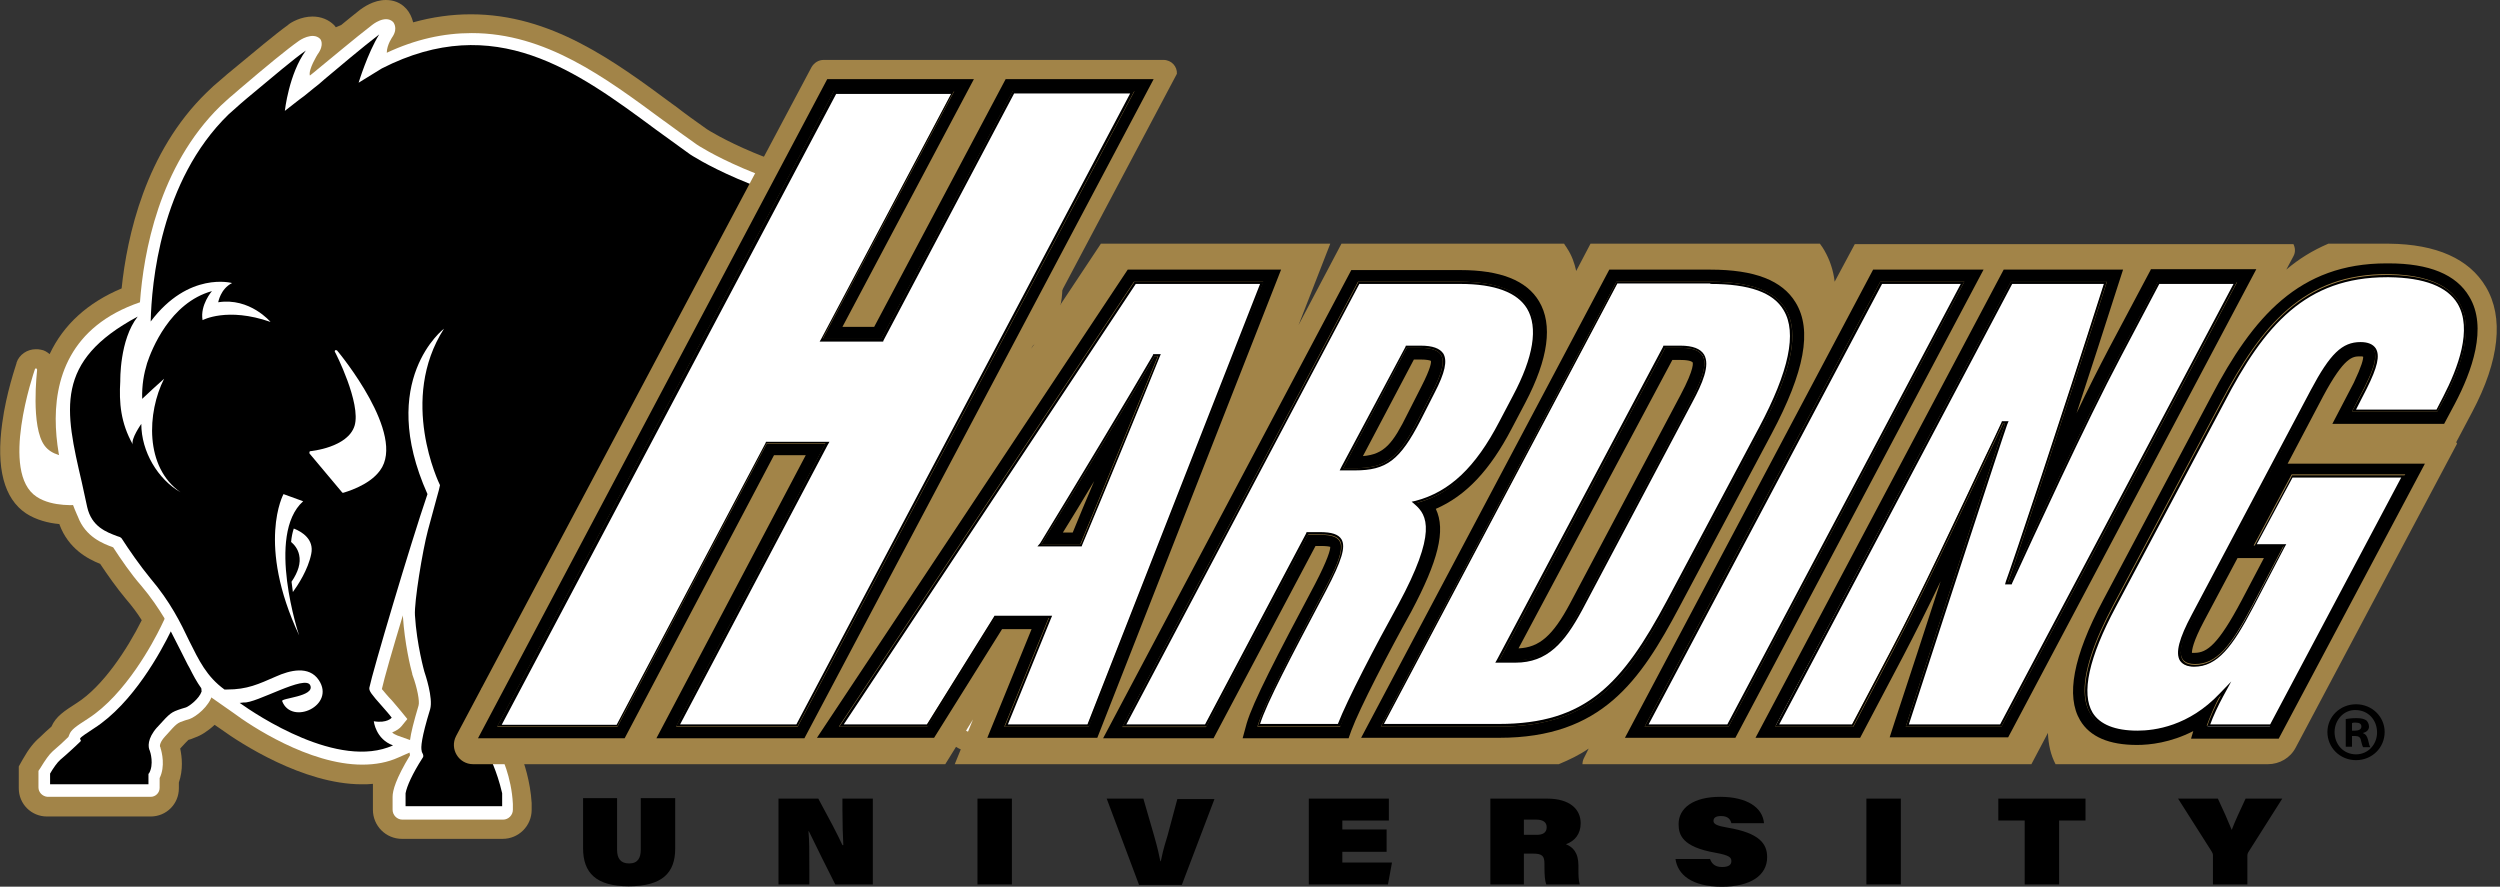 <svg width="203" height="72" viewBox="0 0 203 72" fill="none" xmlns="http://www.w3.org/2000/svg">
<rect x="0" y="0" width="203" height="72" fill="#333333" stroke="none"/>
<g clip-path="url(#clip0)">
<path d="M87.758 57.985C87.758 57.186 87.468 56.097 86.814 54.535C87.032 53.301 86.523 51.958 85.071 50.106C83.909 46.221 83.873 42.735 83.873 42.191C84.454 37.216 84.054 32.678 82.711 28.611C83.945 28.175 84.708 27.449 85.18 26.832C87.903 23.165 84.817 17.646 83.328 15.068C83.219 14.015 82.711 12.926 81.767 11.837L81.694 11.764C81.585 11.619 81.077 10.893 80.787 9.186C80.641 8.242 79.843 7.552 78.899 7.552C78.318 7.552 77.809 7.806 77.446 8.242L76.502 9.404C74.687 11.582 74.07 13.652 74.65 15.504C74.796 15.976 75.05 16.412 75.304 16.811C75.304 16.956 75.123 16.956 75.123 16.956C73.126 15.576 71.419 15.213 71.274 15.213H71.237C62.669 13.834 57.622 10.638 57.404 10.493C56.532 9.876 55.661 9.259 54.826 8.605L54.717 8.533C49.815 4.902 44.732 1.162 38.233 1.162C36.672 1.162 35.111 1.38 33.549 1.815C33.44 1.38 33.259 1.017 33.005 0.726L32.968 0.69L32.932 0.654C32.532 0.218 31.952 0 31.334 0C30.318 0 29.483 0.617 29.229 0.799C28.756 1.162 28.248 1.598 27.703 2.033L27.268 2.215C27.232 2.179 27.195 2.106 27.159 2.07L27.123 2.033C26.687 1.598 26.07 1.343 25.38 1.343C24.436 1.343 23.637 1.815 23.419 1.997L23.383 2.033C22.366 2.759 20.732 4.139 18.445 6.027L17.9 6.499C17.501 6.826 17.138 7.153 16.775 7.516C11.8 12.345 10.312 19.207 9.876 23.419C7.117 24.581 5.156 26.36 4.03 28.756C3.812 28.575 3.595 28.43 3.304 28.393C3.159 28.357 3.05 28.357 2.905 28.357C2.215 28.357 1.561 28.793 1.343 29.446V29.483C1.271 29.737 0.508 31.915 0.182 34.348C-0.327 38.015 0.327 40.484 2.106 41.682C2.941 42.227 3.958 42.481 4.829 42.554C4.829 42.554 4.829 42.554 4.829 42.59C5.555 44.551 7.117 45.386 8.133 45.785C8.714 46.657 9.477 47.746 10.239 48.654C10.711 49.198 11.147 49.779 11.51 50.36C10.312 52.756 8.351 55.734 6.245 57.077C5.228 57.731 4.539 58.166 4.176 59.002C3.885 59.256 3.522 59.582 3.232 59.873C2.759 60.272 2.324 60.817 1.852 61.652L1.525 62.233V64.012C1.525 65.283 2.542 66.299 3.812 66.299H12.236C13.507 66.299 14.524 65.283 14.524 64.012V63.54C14.887 62.487 14.778 61.471 14.632 60.781C14.923 60.454 15.177 60.2 15.286 60.091C15.322 60.054 15.431 60.054 15.504 60.018L15.867 59.873C16.303 59.728 16.884 59.365 17.428 58.856L18.009 59.256C19.461 60.309 24.617 63.685 29.374 63.685C29.664 63.685 29.991 63.685 30.281 63.649V65.755C30.281 67.062 31.334 68.115 32.642 68.115H40.811C42.118 68.115 43.171 67.062 43.171 65.755V65.247V65.21C43.062 63.431 42.554 61.943 42.263 61.18C42.372 60.236 41.973 59.437 41.682 58.929V58.893C41.247 58.057 40.92 57.404 41.937 55.806C43.461 53.41 44.551 51.014 45.277 49.198L46.366 49.162C50.832 48.98 54.027 48.871 58.384 47.492C58.675 48.109 58.856 48.726 58.929 49.307C58.675 49.779 58.493 50.251 58.421 50.651C57.694 51.268 56.968 52.175 56.642 53.446L56.569 53.737V54.899C56.569 56.169 57.586 57.186 58.856 57.186H64.92C66.191 57.186 67.207 56.169 67.207 54.899V54.281L67.643 51.558L67.679 51.413L67.716 51.086C67.752 50.76 67.716 50.396 67.643 49.997C67.498 49.017 67.098 47.092 66.082 44.224C66.481 43.933 66.917 43.643 67.353 43.316C68.224 42.699 69.24 41.937 70.366 41.247C71.31 42.408 72.363 43.57 73.67 44.877C75.413 46.838 76.43 49.706 76.902 51.449C76.539 53.41 76.647 54.535 76.865 55.262C76.647 56.206 76.575 56.932 76.575 57.549V58.675C76.575 59.982 77.628 61.035 78.935 61.035H85.434C86.741 61.035 87.794 59.982 87.794 58.675V58.057V58.021L87.758 57.985Z" fill="#A28448"/>
<path d="M58.856 55.625C58.457 55.625 58.166 55.298 58.166 54.935V53.955L58.203 53.846C58.493 52.684 59.328 51.958 59.946 51.522C59.946 51.014 60.163 50.396 60.599 49.634C60.49 48.472 60.127 46.947 59.147 45.712C59.038 45.603 59.001 45.531 58.892 45.422L58.82 45.349L57.113 42.59L62.451 39.612L63.685 42.59C65.356 46.656 65.864 49.162 66.045 50.324C66.118 50.614 66.118 50.832 66.118 51.05V51.195H66.082L65.61 54.172V54.935C65.61 55.334 65.283 55.625 64.92 55.625H58.856Z" fill="white"/>
<path d="M65.101 50.432C64.956 49.452 64.484 46.983 62.814 42.917L61.979 40.92L58.42 42.917L59.546 44.768C59.655 44.877 59.728 44.95 59.837 45.095C60.926 46.402 61.434 48.145 61.543 49.852C61.107 50.541 60.526 51.594 61.107 51.921C61.107 51.921 59.474 52.538 59.074 54.063V54.681H64.629V54.063L65.101 50.977V50.941V50.905C65.174 50.796 65.174 50.65 65.101 50.432Z" fill="black"/>
<path d="M85.144 54.645C85.18 54.608 85.18 54.572 85.216 54.499C85.434 53.918 85.398 53.047 83.655 50.832C82.275 46.294 82.312 42.227 82.312 42.118C82.965 36.635 82.384 31.698 80.605 27.449C82.094 27.377 83.219 26.832 83.945 25.888C86.124 22.947 83.147 17.828 81.876 15.613C81.84 15.576 81.84 15.54 81.803 15.504C81.803 14.959 81.622 14.015 80.605 12.817C80.569 12.781 80.569 12.744 80.532 12.708C80.278 12.418 79.625 11.437 79.262 9.368C79.225 9.077 78.862 8.968 78.681 9.186L77.737 10.348C76.284 12.091 75.776 13.652 76.175 14.995C76.575 16.266 77.737 16.92 78.499 17.174C78.608 17.283 78.826 17.501 78.971 17.719C79.516 18.517 80.097 19.461 80.714 22.003C80.859 22.584 80.823 23.056 80.641 23.238C80.496 23.383 80.169 23.419 79.952 23.419C79.588 23.419 79.189 23.346 78.717 23.201L78.354 23.056C75.631 17.573 71.056 16.702 71.056 16.702C61.87 15.25 56.605 11.764 56.569 11.728C55.697 11.111 54.79 10.457 53.955 9.84L53.846 9.767C49.126 6.281 44.297 2.687 38.306 2.687C36.018 2.687 33.731 3.195 31.407 4.284C31.407 3.631 31.879 2.977 31.879 2.977C32.351 2.251 31.915 1.779 31.915 1.779C31.262 1.162 30.209 2.033 30.209 2.033C28.793 3.123 26.905 4.72 25.743 5.664C25.743 5.664 25.452 5.918 25.162 6.136C25.017 5.664 25.779 4.43 25.779 4.43C26.396 3.595 25.997 3.159 25.997 3.159C25.38 2.542 24.291 3.304 24.291 3.304C23.31 3.994 21.676 5.337 19.462 7.225L18.917 7.697C18.554 7.988 18.227 8.315 17.9 8.605C12.89 13.507 11.655 20.551 11.365 24.545C-0.109 28.466 6.318 41.937 6.318 41.937C6.935 43.607 8.387 44.151 9.186 44.442C9.803 45.386 10.639 46.62 11.474 47.564C12.272 48.508 12.853 49.38 13.362 50.215C15.068 54.935 17.174 56.642 17.174 56.642L18.989 57.912C20.297 58.893 25.089 62.088 29.41 62.088C30.499 62.088 31.48 61.906 32.351 61.507L33.259 61.107V61.144C33.259 61.216 33.295 61.253 33.295 61.325C32.133 63.25 31.879 64.194 31.879 64.702V65.755C31.879 66.191 32.242 66.554 32.678 66.554H40.847C41.283 66.554 41.646 66.191 41.646 65.755V65.283C41.537 63.032 40.666 61.325 40.666 61.325C40.92 60.744 40.629 60.163 40.339 59.655V59.619C39.831 58.675 39.177 57.331 40.666 54.971C42.445 52.175 43.643 49.343 44.26 47.673L46.366 47.601C52.684 47.346 56.133 47.237 63.94 43.679C64.593 43.389 65.428 42.772 66.372 42.082C67.498 41.247 68.877 40.23 70.439 39.395L70.729 39.25C72.073 41.029 73.489 42.554 74.76 43.825C76.829 46.148 77.955 49.489 78.463 51.413C77.918 54.064 78.281 54.826 78.463 55.117C78.172 56.351 78.1 57.077 78.1 57.549V58.675C78.1 59.111 78.463 59.474 78.899 59.474H85.398C85.834 59.474 86.197 59.111 86.197 58.675V58.021C86.197 57.368 85.834 56.242 85.144 54.645ZM33.985 57.295C33.586 58.639 33.368 59.51 33.295 60.091L32.278 59.728C32.097 59.655 31.952 59.583 31.843 59.474C32.206 59.328 32.46 59.147 32.605 58.965L33.077 58.384L32.605 57.803C32.387 57.549 32.097 57.186 31.806 56.859C31.552 56.605 31.189 56.169 31.008 55.952C31.189 55.117 31.879 52.72 32.714 49.961C32.714 49.997 32.714 49.997 32.714 50.033C32.859 52.248 33.331 54.209 33.477 54.717V54.753L33.513 54.862C33.876 55.843 34.094 56.968 33.985 57.295Z" fill="white"/>
<path d="M3.123 63.94V62.596L3.268 62.378C3.667 61.725 3.994 61.253 4.284 60.999C4.72 60.636 5.265 60.127 5.555 59.837L5.628 59.655C5.773 59.256 6.136 59.002 7.153 58.348C10.203 56.388 12.454 52.139 13.071 50.868L13.906 49.126C13.906 49.126 15.903 53.12 16.012 53.337L16.266 53.809V53.846C16.484 54.282 16.775 54.862 17.138 55.371L17.247 55.552L17.283 55.77C17.319 55.988 17.319 56.17 17.247 56.388C16.992 57.368 15.903 58.203 15.395 58.384L15.032 58.493C14.378 58.711 14.378 58.711 13.47 59.728L13.434 59.764C12.998 60.236 12.962 60.527 12.998 60.636L13.035 60.708V60.745C13.144 61.071 13.434 62.233 12.962 63.177V63.976C12.962 64.375 12.635 64.702 12.236 64.702H3.849C3.449 64.666 3.123 64.339 3.123 63.94Z" fill="white"/>
<path d="M7.879 36.999C7.879 36.962 7.879 36.926 7.843 36.926C7.806 36.89 7.77 36.89 7.734 36.89C7.697 36.89 4.756 37.688 3.631 36.2C2.469 34.675 3.014 30.1 3.014 30.027C3.014 29.991 2.977 29.919 2.941 29.919C2.905 29.919 2.832 29.919 2.832 29.991C2.723 30.318 -0.036 38.378 2.977 40.339C4.284 41.21 6.318 40.993 6.427 40.993H9.114L7.879 36.999Z" fill="white"/>
<path d="M70.911 17.646C61.362 16.121 56.024 12.526 56.024 12.526C55.117 11.873 54.172 11.183 53.265 10.529C46.838 5.773 40.194 0.871 31.008 5.555L29.119 6.717C29.119 6.717 29.846 4.321 30.79 2.796C29.374 3.885 27.486 5.482 26.36 6.427C26.033 6.717 25.743 6.971 25.489 7.153C24.835 7.697 24.508 7.951 24.291 8.097L23.129 9.004C23.129 9.004 23.455 5.991 24.835 4.103C23.891 4.756 22.221 6.172 20.042 7.988L19.534 8.423C19.207 8.714 18.881 9.004 18.554 9.295C12.998 14.705 12.309 23.056 12.236 26.106C15.322 22.003 18.844 22.983 18.844 22.983C17.9 23.455 17.719 24.544 17.719 24.544C20.297 24.145 21.967 26.142 21.967 26.142C18.445 24.908 16.448 25.997 16.448 25.997C16.23 24.762 17.21 23.637 17.21 23.637C13.797 24.581 12.309 28.393 11.946 29.483C11.691 30.318 11.51 31.262 11.546 32.387C12.236 31.734 12.599 31.407 13.325 30.753C11.946 33.476 11.728 37.942 14.669 39.976C12.817 38.923 11.474 36.672 11.474 34.42C11.474 34.42 10.602 35.655 10.784 36.091C9.803 34.348 9.658 32.714 9.767 30.935C9.767 30.935 9.694 27.594 11.183 25.706C4.393 29.337 5.265 33.259 6.645 39.177L7.08 41.174C7.443 42.772 8.641 43.207 9.513 43.534L9.731 43.606C9.803 43.643 9.84 43.679 9.876 43.715C10.457 44.623 11.365 45.93 12.2 46.947C13.834 48.871 14.669 50.578 15.359 52.03C16.157 53.628 16.775 54.935 18.227 55.988H18.445C20.079 55.988 20.986 55.552 22.402 54.935C23.528 54.426 25.089 54.027 25.888 55.225C27.268 57.295 23.673 58.929 22.911 56.932C22.802 56.678 25.561 56.569 25.198 55.661C24.835 54.717 20.769 57.15 19.788 57.041L19.462 57.077C20.841 58.057 27.486 62.523 31.915 60.526C30.499 60.018 30.354 58.566 30.354 58.566C31.443 58.747 31.806 58.275 31.806 58.275C31.625 58.021 31.298 57.658 31.044 57.367C30.136 56.351 29.955 56.097 29.991 55.843C30.245 54.572 33.295 44.26 34.711 40.121C30.572 30.862 36.054 26.687 36.054 26.687C32.351 32.46 35.655 39.249 35.728 39.395C35.691 39.576 35.619 39.903 35.437 40.52L34.747 43.062C34.312 44.696 33.622 48.908 33.694 49.961C33.84 52.357 34.457 54.535 34.457 54.535C34.529 54.753 35.183 56.678 34.929 57.585C34.203 59.945 34.166 60.708 34.239 60.962C34.239 61.035 34.275 61.107 34.348 61.252C34.384 61.361 34.384 61.47 34.312 61.543C33.477 62.85 33.041 63.83 32.932 64.411V65.464H40.775V64.411C40.339 62.523 39.685 61.325 39.685 61.325C39.649 61.216 39.685 61.144 39.722 61.035C39.758 60.998 39.758 60.962 39.794 60.926C39.867 60.744 39.758 60.454 39.504 60.018C38.995 59.001 38.051 57.259 39.867 54.39C41.755 51.413 42.953 48.399 43.534 46.838C43.679 46.475 43.788 46.112 43.788 46.112C43.788 46.112 45.676 41.101 49.489 36.853C49.489 36.853 46.584 37.252 45.277 38.088C45.277 38.088 48.109 32.532 51.812 29.628C51.812 29.628 49.017 29.846 47.092 30.463C47.056 30.499 54.608 16.847 70.911 17.646Z" fill="black"/>
<path d="M33.694 46.62C33.658 46.62 33.658 46.584 33.694 46.62C33.658 46.584 33.658 46.584 33.694 46.62C33.658 46.584 33.658 46.62 33.694 46.62Z" fill="black"/>
<path d="M37.289 24.726C37.216 24.835 37.144 24.98 37.035 25.125C37.144 24.98 37.216 24.835 37.289 24.726Z" fill="black"/>
<path d="M23.855 42.917C23.746 43.243 23.673 43.607 23.637 44.006C23.891 44.224 24.182 44.551 24.291 45.059C24.436 45.712 24.218 46.439 23.673 47.237C23.71 47.528 23.746 47.818 23.782 48.073C24.182 47.528 25.017 46.257 25.271 44.986C25.525 43.788 24.508 43.171 23.855 42.917Z" fill="white"/>
<path d="M24.617 40.702L23.02 40.121C23.02 40.121 20.805 44.151 24.291 51.595C24.291 51.631 21.567 43.425 24.617 40.702Z" fill="white"/>
<path d="M27.885 40.012C27.958 39.976 29.955 39.468 30.862 38.197C33.005 35.292 27.595 28.72 27.377 28.466C27.34 28.43 27.268 28.43 27.232 28.43C27.195 28.466 27.159 28.502 27.195 28.575C27.232 28.611 29.337 32.75 28.793 34.566C28.248 36.345 25.235 36.635 25.198 36.635C25.162 36.635 25.126 36.672 25.126 36.708C25.126 36.744 25.126 36.781 25.126 36.817L27.776 39.976C27.776 40.012 27.849 40.012 27.885 40.012Z" fill="white"/>
<path d="M16.339 55.879C15.976 55.37 15.685 54.826 15.395 54.245C15.286 54.063 15.213 53.918 15.141 53.773C15.141 53.773 14.342 52.175 13.87 51.268C13.107 52.829 10.82 57.113 7.625 59.147C7.153 59.473 6.536 59.836 6.499 59.982L6.572 60.163L6.427 60.308C6.39 60.345 5.555 61.144 4.902 61.688C4.648 61.906 4.321 62.378 4.067 62.814V63.685H12.055V62.814H12.091C12.527 62.087 12.2 61.035 12.164 60.962C12.018 60.672 11.946 59.982 12.744 59.074L12.781 59.038C13.834 57.876 13.87 57.839 14.741 57.549L15.104 57.44C15.395 57.331 16.194 56.714 16.375 56.133C16.339 56.024 16.375 55.951 16.339 55.879Z" fill="black"/>
<path d="M83.982 54.426C84.999 54.209 83.51 52.212 82.784 51.304C81.259 46.439 81.331 42.082 81.331 42.082C82.021 36.272 81.331 31.116 79.225 26.759C79.334 26.65 79.443 26.469 79.443 26.469C79.661 26.469 79.879 26.505 80.097 26.505C81.513 26.505 82.566 26.106 83.147 25.307C84.962 22.874 82.094 17.936 81.004 16.085C80.896 15.939 80.823 15.794 80.787 15.685C80.787 15.685 81.186 14.705 79.334 12.853C79.334 12.853 78.572 12.236 78.463 10.965C74.941 15.213 78.899 16.302 78.899 16.302C79.153 16.448 79.588 16.92 79.77 17.21C80.315 18.045 81.004 19.098 81.622 21.785C81.84 22.765 81.731 23.528 81.259 23.964C80.932 24.254 80.496 24.399 79.915 24.399C79.443 24.399 78.935 24.29 78.354 24.109L77.664 23.855C76.466 21.894 74.977 20.151 73.198 18.735C58.856 17.319 49.815 28.684 49.815 28.684C49.815 28.684 51.595 28.175 54.899 28.066L47.746 35.945C47.746 35.945 49.525 35.473 52.502 35.183C49.271 37.761 46.838 42.118 45.64 44.551C45.132 45.603 44.841 46.293 44.841 46.293C44.841 46.293 44.769 46.439 44.696 46.693C45.204 46.657 46.33 46.62 46.33 46.62C52.502 46.366 55.915 46.257 63.54 42.771C64.121 42.517 64.883 41.936 65.791 41.283C66.953 40.411 68.369 39.395 69.967 38.523C66.844 34.275 67.353 29.446 67.353 29.446C68.151 35.473 72.581 40.339 75.413 43.171C77.628 45.64 78.826 49.162 79.407 51.413C79.189 52.393 78.79 54.681 79.516 54.826C79.153 56.242 79.044 57.113 79.044 57.585V58.529H79.153H79.48H85.253V57.912C85.18 57.331 84.781 56.097 83.982 54.426Z" fill="black"/>
<path d="M68.696 25.961L69.713 25.852L68.696 22.076L67.679 22.185L68.079 23.637L66.191 23.819L65.791 22.402L64.775 22.511L65.791 26.251L66.808 26.142L66.336 24.472L68.26 24.254L68.696 25.961Z" fill="#A28448"/>
<path d="M74.251 26.905C74.36 26.65 74.36 26.36 74.251 25.96L73.634 23.673L72.581 23.782L73.198 26.07C73.271 26.324 73.271 26.505 73.234 26.65C73.162 26.868 72.908 27.014 72.508 27.05C72.109 27.086 71.782 27.014 71.601 26.832C71.492 26.723 71.383 26.541 71.347 26.287L70.729 24L69.676 24.109L70.293 26.396C70.402 26.796 70.548 27.086 70.802 27.304C71.201 27.667 71.855 27.812 72.69 27.74C73.525 27.594 74.033 27.34 74.251 26.905Z" fill="#A28448"/>
<path d="M60.998 18.989L47.383 22.911L40.629 30.354L38.85 59.764L53.519 50.542L60.998 18.989Z" fill="black"/>
<path d="M201.84 23.274C200.496 21.023 197.846 19.825 193.997 19.788H193.815H189.059C187.788 20.333 186.663 21.023 185.646 21.894L186.227 20.805C186.408 20.478 186.372 20.115 186.227 19.825H150.608L148.974 22.875C148.865 21.93 148.575 21.095 148.139 20.333C148.03 20.151 147.921 19.97 147.776 19.788H129.15L127.988 22.003C127.843 21.35 127.625 20.732 127.262 20.188C127.189 20.043 127.08 19.934 127.008 19.788H108.926L105.44 26.396L108.018 19.788H89.392L83.728 28.321L95.564 5.991C95.601 5.41 95.129 4.865 94.475 4.865H66.88C66.481 4.865 66.118 5.083 65.9 5.446L37.035 59.764C36.49 60.817 37.253 62.052 38.414 62.052H76.756L79.007 58.421L77.555 61.979C77.555 62.015 77.555 62.015 77.519 62.052H126.572C127.443 61.688 128.278 61.289 129.004 60.781L128.605 61.58C128.532 61.725 128.496 61.906 128.496 62.052H164.95L166.293 59.51C166.33 60.454 166.511 61.289 166.911 62.052H171.885H173.156H184.157C185.101 62.052 185.973 61.543 186.408 60.708L199.516 36.018L199.443 35.909L200.75 33.44C202.965 29.265 203.328 25.743 201.84 23.274Z" fill="#A28448"/>
<path d="M179.001 50.397C178.094 52.103 177.985 52.757 178.021 52.974C178.057 52.974 178.13 52.974 178.239 52.974C179.256 52.974 180.163 52.285 182.051 48.726L183.867 45.277H181.725L179.001 50.397Z" fill="#A28448"/>
<path d="M91.57 21.894L66.336 59.909H75.849L81.368 51.086H83.764L80.169 59.909H89.101L104.024 21.894H91.57ZM88.411 59.002H81.549L85.144 50.179H80.823L75.304 59.002H68.115L92.079 22.875H102.572L88.411 59.002Z" fill="black"/>
<path d="M93.749 28.938C92.188 31.661 87.467 39.504 84.563 44.187H87.722C89.501 39.903 92.623 32.314 94.003 28.938H93.749ZM87.104 43.243H86.306C87.104 41.972 87.976 40.52 88.847 39.068C88.194 40.593 87.613 42.009 87.104 43.243Z" fill="black"/>
<path d="M116.587 41.319C119.02 40.266 120.98 38.197 122.759 34.784L123.849 32.714C125.737 29.119 126.1 26.36 124.974 24.472C123.958 22.765 121.815 21.93 118.584 21.93H109.725L89.573 59.946H98.542L106.82 44.333H107.219C107.691 44.333 107.909 44.369 108.018 44.406C108.018 44.66 107.837 45.386 106.784 47.419C103.661 53.301 101.737 57.005 101.228 58.747L100.902 59.946H109.507L109.725 59.328C110.415 57.477 112.775 52.938 114.59 49.67C116.769 45.567 117.422 43.062 116.587 41.319ZM108.817 59.002H102.1C102.572 57.368 104.569 53.555 107.546 47.891C109.434 44.333 109.362 43.425 107.147 43.425H106.203L97.924 59.038H91.135L110.269 22.874H118.548C124.575 22.874 126.281 26.033 122.977 32.278L121.888 34.348C119.601 38.705 117.277 40.266 114.989 40.847C116.224 41.9 116.732 43.57 113.682 49.198C111.831 52.648 109.507 57.077 108.817 59.002Z" fill="black"/>
<path d="M116.296 31.843C117.531 29.41 117.604 28.248 115.316 28.248H114.227L109.071 38.015H110.015C112.484 38.015 113.537 37.289 115.171 34.058L116.296 31.843ZM110.669 37.035L114.808 29.192H115.316C115.897 29.192 116.115 29.265 116.188 29.301C116.224 29.41 116.188 29.882 115.425 31.371L114.299 33.586C113.101 36.018 112.411 36.89 110.669 37.035Z" fill="black"/>
<path d="M136.484 28.248H135.213L121.743 53.628H123.086C125.519 53.628 126.898 52.176 128.315 49.489L137.283 32.569C138.699 29.882 139.098 28.248 136.484 28.248ZM136.448 32.097L127.479 49.017C126.1 51.595 125.01 52.575 123.304 52.648L135.794 29.229H136.484C137.283 29.229 137.428 29.41 137.428 29.41C137.464 29.41 137.646 29.846 136.448 32.097Z" fill="black"/>
<path d="M143.855 35.22C146.542 30.173 147.159 26.796 145.815 24.581C144.726 22.766 142.475 21.894 138.88 21.894H130.675L110.523 59.909H121.743C130.057 59.909 133.18 55.298 136.375 49.271L143.855 35.22ZM121.743 59.002H112.121L131.256 22.875H138.88C146.65 22.875 147.05 27.195 143.02 34.784L135.54 48.835C132.127 55.262 129.15 59.002 121.743 59.002Z" fill="black"/>
<path d="M152.097 21.894L131.945 59.909H140.914L161.065 21.894H152.097ZM140.369 59.002H133.543L152.678 22.875H159.504L140.369 59.002Z" fill="black"/>
<path d="M174.644 21.894L171.231 28.321C170.433 29.846 169.525 31.625 168.617 33.549C169.706 30.245 170.868 26.65 171.994 23.128L172.393 21.894H162.699L142.547 59.909H151.044L154.566 53.228C155.51 51.413 156.563 49.343 157.579 47.201C156.381 50.905 155.074 54.898 153.839 58.638L153.44 59.873H163.062L183.213 21.858H174.644V21.894ZM162.517 59.001H154.747C157.833 49.489 162.372 35.582 162.808 34.384H162.662C160.629 38.632 156.708 47.165 153.731 52.829L150.499 59.001H144.145L163.28 22.874H171.086C167.6 33.731 163.643 45.676 163.062 47.274H163.243C165.531 42.263 169.452 33.84 172.103 28.829L175.225 22.911H181.652L162.517 59.001Z" fill="black"/>
<path d="M200.496 24.073C199.443 22.294 197.265 21.386 193.96 21.386H193.779C186.699 21.386 182.959 25.706 179.546 32.206L170.759 48.762C168.327 53.337 167.746 56.532 168.908 58.493C169.706 59.837 171.268 60.49 173.519 60.49C174.572 60.49 176.242 60.309 178.094 59.365L177.912 59.982H185.029L196.901 37.652H185.755L188.623 32.206C190.366 28.938 191.056 28.938 191.637 28.938C191.746 28.938 191.855 28.938 191.891 28.974C191.891 29.192 191.782 29.7 191.128 31.08L189.386 34.42H198.463L199.334 32.787C200.714 30.172 202.021 26.578 200.496 24.073ZM198.535 32.278L197.918 33.404H190.983L192 31.443C193.053 29.337 193.38 27.921 191.673 27.921C190.402 27.921 189.458 28.575 187.824 31.697L178.166 49.924C176.75 52.575 176.641 53.918 178.239 53.918C179.945 53.918 181.107 52.575 182.886 49.162L185.428 44.297H182.995L186.082 38.523H195.304L184.411 58.929H179.183C179.401 58.312 179.873 57.186 180.308 56.387C178.021 58.784 175.443 59.474 173.519 59.474C167.927 59.474 168.472 55.008 171.594 49.126L180.381 32.569C183.613 26.469 187.026 22.184 193.96 22.257C202.239 22.402 200.641 28.248 198.535 32.278ZM181.688 45.313H183.83L182.015 48.762C180.127 52.321 179.219 53.011 178.203 53.011C178.094 53.011 178.057 53.011 177.985 53.011C177.985 52.793 178.057 52.139 178.965 50.433L181.688 45.313Z" fill="black"/>
<path d="M81.694 58.893L85.289 50.07H80.75L75.231 58.893H68.26L92.115 22.947H102.427L88.302 58.893H81.694ZM93.676 28.902C92.042 31.734 87.322 39.576 84.49 44.151L84.418 44.297H87.794L87.831 44.224C89.646 39.903 92.768 32.315 94.112 28.974L94.148 28.865H93.676V28.902Z" fill="white"/>
<path d="M102.318 23.056L88.302 58.82H81.84L85.325 50.251L85.434 49.997H85.18H80.859H80.75L80.714 50.07L75.268 58.82H68.514L92.224 23.056H102.318ZM84.236 44.369H84.563H87.722H87.831L87.867 44.26C89.682 39.94 92.805 32.351 94.148 29.011L94.257 28.756H94.039H93.749H93.64L93.604 28.865C91.97 31.698 87.25 39.54 84.454 44.115L84.236 44.369ZM102.608 22.875H92.115L68.151 59.002H75.34L80.859 50.179H85.18L81.585 59.002H88.448L102.608 22.875ZM84.563 44.188C87.467 39.504 92.188 31.661 93.749 28.938H94.039C92.659 32.315 89.537 39.903 87.758 44.188H84.563Z" fill="black"/>
<path d="M102.209 58.893C102.717 57.222 104.605 53.592 107.619 47.891C108.89 45.531 109.216 44.442 108.853 43.825C108.635 43.461 108.091 43.28 107.147 43.28H106.13L97.852 58.893H91.243L110.306 22.947H118.548C121.38 22.947 123.231 23.637 124.03 25.017C124.974 26.578 124.575 29.011 122.905 32.242L121.815 34.312C119.855 38.051 117.749 40.048 114.989 40.775L114.808 40.811L114.953 40.92C115.97 41.828 116.805 43.28 113.646 49.162C111.758 52.611 109.47 56.968 108.744 58.893H102.209ZM108.926 38.088H110.015C112.557 38.088 113.646 37.253 115.28 34.094L116.405 31.879C117.24 30.209 117.458 29.337 117.132 28.793C116.877 28.357 116.296 28.175 115.352 28.175H114.227L108.926 38.088Z" fill="white"/>
<path d="M118.584 23.056C121.38 23.056 123.195 23.746 123.994 25.053C124.902 26.578 124.539 28.974 122.832 32.169L121.743 34.239C119.818 37.943 117.713 39.94 114.953 40.666L114.626 40.738L114.88 40.956C115.897 41.828 116.696 43.244 113.537 49.089C111.649 52.502 109.398 56.823 108.635 58.784H102.318C102.862 57.077 104.75 53.483 107.691 47.928C108.962 45.495 109.289 44.406 108.926 43.788C108.672 43.389 108.163 43.207 107.147 43.207H106.203H106.094L106.057 43.316L97.852 58.82H91.461L110.378 23.056H118.584ZM108.781 38.197H109.071H110.015C112.593 38.197 113.682 37.362 115.352 34.13L116.478 31.915C117.349 30.245 117.531 29.301 117.204 28.72C116.914 28.285 116.333 28.067 115.352 28.067H114.263H114.154L114.118 28.176L108.926 37.906L108.781 38.197ZM118.584 22.875H110.306L91.135 59.002H97.961L106.239 43.389H107.183C109.398 43.389 109.47 44.297 107.582 47.855C104.569 53.519 102.572 57.331 102.136 58.965H108.853C109.579 57.077 111.867 52.648 113.791 49.162C116.841 43.57 116.333 41.9 115.098 40.811C117.386 40.194 119.71 38.669 121.997 34.312L123.086 32.242C126.281 25.997 124.611 22.875 118.584 22.875ZM109.071 38.015L114.227 28.248H115.316C117.604 28.248 117.531 29.41 116.297 31.843L115.171 34.058C113.537 37.289 112.484 38.015 110.015 38.015H109.071Z" fill="black"/>
<path d="M112.266 58.893L131.328 22.947H138.88C142.076 22.947 144.036 23.673 144.908 25.125C146.033 26.977 145.38 30.136 142.911 34.747L135.431 48.799C131.8 55.625 128.823 58.893 121.706 58.893H112.266ZM121.561 53.7H123.05C125.628 53.7 127.008 52.103 128.351 49.525L137.319 32.605C138.118 31.153 138.772 29.664 138.263 28.865C137.973 28.393 137.392 28.175 136.411 28.175H135.104L121.561 53.7Z" fill="white"/>
<path d="M138.88 23.056C142.039 23.056 144 23.746 144.835 25.198C145.924 27.014 145.271 30.136 142.838 34.711L135.358 48.763C131.728 55.552 128.787 58.784 121.706 58.784H112.375L131.328 23.02H138.88V23.056ZM121.416 53.809H121.706H123.05C125.664 53.809 127.044 52.176 128.46 49.561L137.428 32.642C138.227 31.153 138.88 29.664 138.372 28.793C138.082 28.321 137.464 28.067 136.448 28.067H135.177H135.068L135.032 28.176L121.561 53.555L121.416 53.809ZM138.88 22.875H131.256L112.121 59.002H121.743C129.186 59.002 132.127 55.262 135.54 48.871L143.02 34.82C147.05 27.159 146.65 22.875 138.88 22.875ZM121.743 53.628L135.213 28.248H136.484C139.098 28.248 138.699 29.882 137.283 32.533L128.315 49.452C126.899 52.139 125.519 53.592 123.086 53.592H121.743V53.628Z" fill="black"/>
<path d="M133.688 58.893L152.75 22.947H159.358L140.296 58.893H133.688Z" fill="white"/>
<path d="M159.213 23.056L140.26 58.82H133.87L152.823 23.056H159.213ZM159.504 22.875H152.678L133.543 59.002H140.369L159.504 22.875Z" fill="black"/>
<path d="M154.893 58.893C157.725 50.215 162.445 35.619 162.917 34.385L162.953 34.276H162.59L162.554 34.312C162.191 35.111 161.755 36.018 161.247 37.035C159.032 41.719 156.054 48.109 153.585 52.757L150.354 58.893H144.218L163.28 22.947H170.905C167.383 33.949 163.498 45.64 162.917 47.238L162.88 47.347H163.243L163.28 47.31C164.986 43.607 169.271 34.348 172.139 28.866L175.262 22.984H181.47L162.408 58.929H154.893V58.893Z" fill="white"/>
<path d="M181.361 23.056L162.408 58.82H155.001C157.833 50.142 162.554 35.655 162.989 34.457L163.098 34.203H162.844H162.663H162.554L162.517 34.312C162.154 35.111 161.719 36.018 161.21 37.071C158.995 41.755 156.018 48.145 153.585 52.756L150.39 58.82H144.472L163.389 23.056H170.832C167.346 34.021 163.461 45.64 162.88 47.201L162.808 47.455H163.062H163.243H163.352L163.389 47.346C165.095 43.643 169.343 34.384 172.248 28.902L175.334 23.056H181.361ZM181.652 22.874H175.225L172.103 28.793C169.452 33.84 165.531 42.227 163.243 47.237H163.062C163.643 45.64 167.6 33.731 171.086 22.838H163.28L144.145 59.002H150.463L153.694 52.829C156.672 47.165 160.629 38.632 162.626 34.384H162.808C162.372 35.583 157.833 49.489 154.747 59.002H162.517L181.652 22.874Z" fill="black"/>
<path d="M173.519 59.438C171.667 59.438 170.396 58.929 169.815 57.913C168.835 56.315 169.489 53.374 171.703 49.235L180.454 32.678C183.794 26.36 187.171 22.439 193.779 22.439H193.961C196.829 22.475 198.753 23.201 199.588 24.617C200.859 26.723 199.661 29.919 198.426 32.242L197.846 33.332H191.128L192.072 31.516C192.908 29.81 193.125 28.866 192.799 28.357C192.617 28.03 192.218 27.885 191.637 27.885C190.366 27.885 189.422 28.466 187.679 31.734L178.021 49.961C177.004 51.849 176.714 53.011 177.041 53.628C177.222 53.955 177.585 54.1 178.13 54.1C179.8 54.1 180.926 52.938 182.85 49.307L185.464 44.333H183.068L186.045 38.742H195.086L184.302 59.002H179.256C179.473 58.385 179.945 57.332 180.345 56.605L180.672 55.988L180.2 56.496C177.731 59.038 174.971 59.438 173.519 59.438Z" fill="white"/>
<path d="M193.815 22.511H193.997C196.865 22.548 198.717 23.274 199.552 24.654C200.787 26.723 199.588 29.882 198.39 32.206L197.846 33.259H191.31L192.181 31.552C193.053 29.809 193.271 28.865 192.908 28.284C192.69 27.958 192.29 27.776 191.673 27.776C190.184 27.776 189.204 28.72 187.643 31.661L177.985 49.888C176.932 51.849 176.641 53.011 177.004 53.628C177.222 53.955 177.622 54.136 178.166 54.136C180.054 54.136 181.289 52.502 182.959 49.307L185.501 44.442L185.646 44.188H185.355H183.249L186.154 38.778H194.977L184.339 58.82H179.473C179.691 58.203 180.127 57.259 180.526 56.533L181.18 55.334L180.236 56.315C177.731 58.965 174.971 59.328 173.555 59.328C171.74 59.328 170.505 58.82 169.924 57.876C168.98 56.315 169.597 53.41 171.812 49.271L180.599 32.714C183.867 26.396 187.243 22.511 193.815 22.511ZM193.815 22.33C186.989 22.33 183.613 26.578 180.417 32.642L171.631 49.198C168.508 55.08 167.964 59.546 173.555 59.546C175.479 59.546 178.057 58.856 180.345 56.46C179.909 57.259 179.401 58.384 179.219 59.002H184.448L195.34 38.596H186.118L183.032 44.369H185.428L182.886 49.234C181.107 52.611 179.945 53.991 178.239 53.991C176.641 53.991 176.787 52.648 178.166 49.997L187.824 31.77C189.495 28.648 190.439 27.994 191.673 27.994C193.38 27.994 193.053 29.374 192 31.516L190.983 33.404H197.918L198.535 32.278C200.678 28.248 202.239 22.402 193.997 22.33C193.924 22.33 193.852 22.33 193.815 22.33Z" fill="black"/>
<path d="M64.775 59.001H54.899L67.026 36.018H62.269L50.142 59.001H40.375L67.716 7.407H77.483L66.808 27.522H71.564L82.239 7.407H92.115L64.775 59.001ZM81.658 6.427L70.983 26.541H68.406L79.08 6.427H67.171L38.814 59.945H50.723L62.85 36.962H65.428L53.301 59.945H65.319L93.676 6.427H81.658Z" fill="black"/>
<path d="M55.044 58.893L67.171 35.946H62.233L50.106 58.893H40.557L67.788 7.48H77.337L66.699 27.595H71.637L82.312 7.48H91.97L64.702 58.893H55.044Z" fill="white"/>
<path d="M91.788 7.552L64.666 58.82H55.225L67.207 36.127L67.353 35.873H67.062H62.306H62.197L62.16 35.982L50.07 58.856H40.738L67.897 7.625H77.228L66.699 27.486L66.554 27.74H66.844H71.601H71.71L71.746 27.631L82.348 7.589H91.788V7.552ZM92.115 7.371H82.239L71.564 27.486H66.808L77.483 7.371H67.716L40.375 58.965H50.142L62.269 35.982H67.026L54.899 58.965H64.775L92.115 7.371Z" fill="black"/>
<path d="M50.106 64.847V68.987C50.106 69.713 50.396 70.112 51.086 70.112C51.812 70.112 52.03 69.64 52.03 68.987V64.811H54.826V68.914C54.826 70.875 53.773 71.964 51.05 71.964C48.399 71.964 47.346 70.875 47.346 68.878V64.811H50.106V64.847Z" fill="black"/>
<path d="M63.213 71.818V64.847H66.445C67.352 66.517 67.97 67.679 68.405 68.623H68.478C68.442 68.006 68.405 66.88 68.405 65.719V64.847H70.874V71.818H67.824C67.316 70.838 66.118 68.405 65.682 67.498H65.646C65.719 68.224 65.719 69.059 65.719 70.584V71.818H63.213Z" fill="black"/>
<path d="M82.166 64.847V71.818H79.371V64.847H82.166Z" fill="black"/>
<path d="M92.478 71.818L89.864 64.847H92.841L93.713 67.861C94.003 68.877 94.112 69.386 94.221 69.93H94.257C94.366 69.422 94.439 69.023 94.802 67.861L95.6 64.883H98.614L95.964 71.855H92.478V71.818Z" fill="black"/>
<path d="M112.593 69.168H108.998V70.039H113.029L112.702 71.818H106.275V64.847H112.775V66.626H108.998V67.353H112.593V69.168Z" fill="black"/>
<path d="M123.74 69.313V71.818H121.017V64.847H125.628C127.48 64.847 128.351 65.719 128.351 66.844C128.351 67.716 127.879 68.296 127.153 68.551C127.697 68.769 128.169 69.204 128.169 70.293V70.693C128.169 70.983 128.169 71.492 128.278 71.818H125.555C125.446 71.528 125.41 71.056 125.41 70.402V70.148C125.41 69.495 125.228 69.313 124.466 69.313H123.74ZM123.74 67.788H124.793C125.228 67.788 125.591 67.643 125.591 67.171C125.591 66.772 125.301 66.554 124.756 66.554H123.74V67.788Z" fill="black"/>
<path d="M138.844 69.713C138.953 70.039 139.171 70.402 139.824 70.402C140.369 70.402 140.587 70.221 140.587 69.93C140.587 69.64 140.478 69.458 139.28 69.24C136.593 68.769 136.302 67.788 136.302 66.917C136.302 65.61 137.501 64.702 139.679 64.702C141.858 64.702 143.129 65.573 143.237 66.844H140.587C140.514 66.554 140.333 66.263 139.752 66.263C139.316 66.263 139.135 66.408 139.135 66.663C139.135 66.917 139.425 67.062 140.296 67.207C142.874 67.643 143.492 68.514 143.492 69.604C143.492 71.056 142.184 72 139.824 72C137.355 72 136.23 71.02 136.048 69.749H138.844V69.713Z" fill="black"/>
<path d="M154.348 64.847V71.818H151.552V64.847H154.348Z" fill="black"/>
<path d="M164.442 66.626H162.263V64.847H169.343V66.626H167.201V71.818H164.405V66.626H164.442Z" fill="black"/>
<path d="M179.691 71.818V69.458C179.691 69.313 179.655 69.277 179.582 69.132L176.859 64.847H180.091C180.526 65.755 180.889 66.59 181.216 67.389C181.507 66.626 181.87 65.864 182.342 64.847H185.319L182.56 69.204C182.523 69.277 182.487 69.349 182.487 69.495V71.818H179.691Z" fill="black"/>
<path d="M193.634 59.437C193.634 60.708 192.617 61.725 191.31 61.725C190.003 61.725 188.986 60.708 188.986 59.437C188.986 58.203 190.003 57.186 191.31 57.186C192.617 57.186 193.634 58.203 193.634 59.437ZM189.567 59.437C189.567 60.454 190.293 61.253 191.31 61.253C192.29 61.253 193.017 60.454 193.017 59.474C193.017 58.457 192.29 57.658 191.274 57.658C190.33 57.622 189.567 58.457 189.567 59.437ZM190.983 60.635H190.475V58.384C190.693 58.348 190.983 58.312 191.346 58.312C191.782 58.312 191.964 58.384 192.145 58.493C192.254 58.602 192.363 58.784 192.363 59.002C192.363 59.256 192.181 59.437 191.891 59.51V59.546C192.109 59.619 192.218 59.8 192.29 60.091C192.363 60.417 192.399 60.563 192.472 60.672H191.891C191.818 60.599 191.782 60.381 191.709 60.127C191.673 59.873 191.528 59.764 191.237 59.764H190.983V60.635ZM190.983 59.328H191.237C191.528 59.328 191.746 59.219 191.746 59.002C191.746 58.784 191.601 58.675 191.274 58.675C191.129 58.675 191.056 58.675 190.983 58.711V59.328Z" fill="black"/>
</g>
<defs>
<clipPath id="clip0">
<rect width="202.747" height="72" fill="white"/>
</clipPath>
</defs>
</svg>
